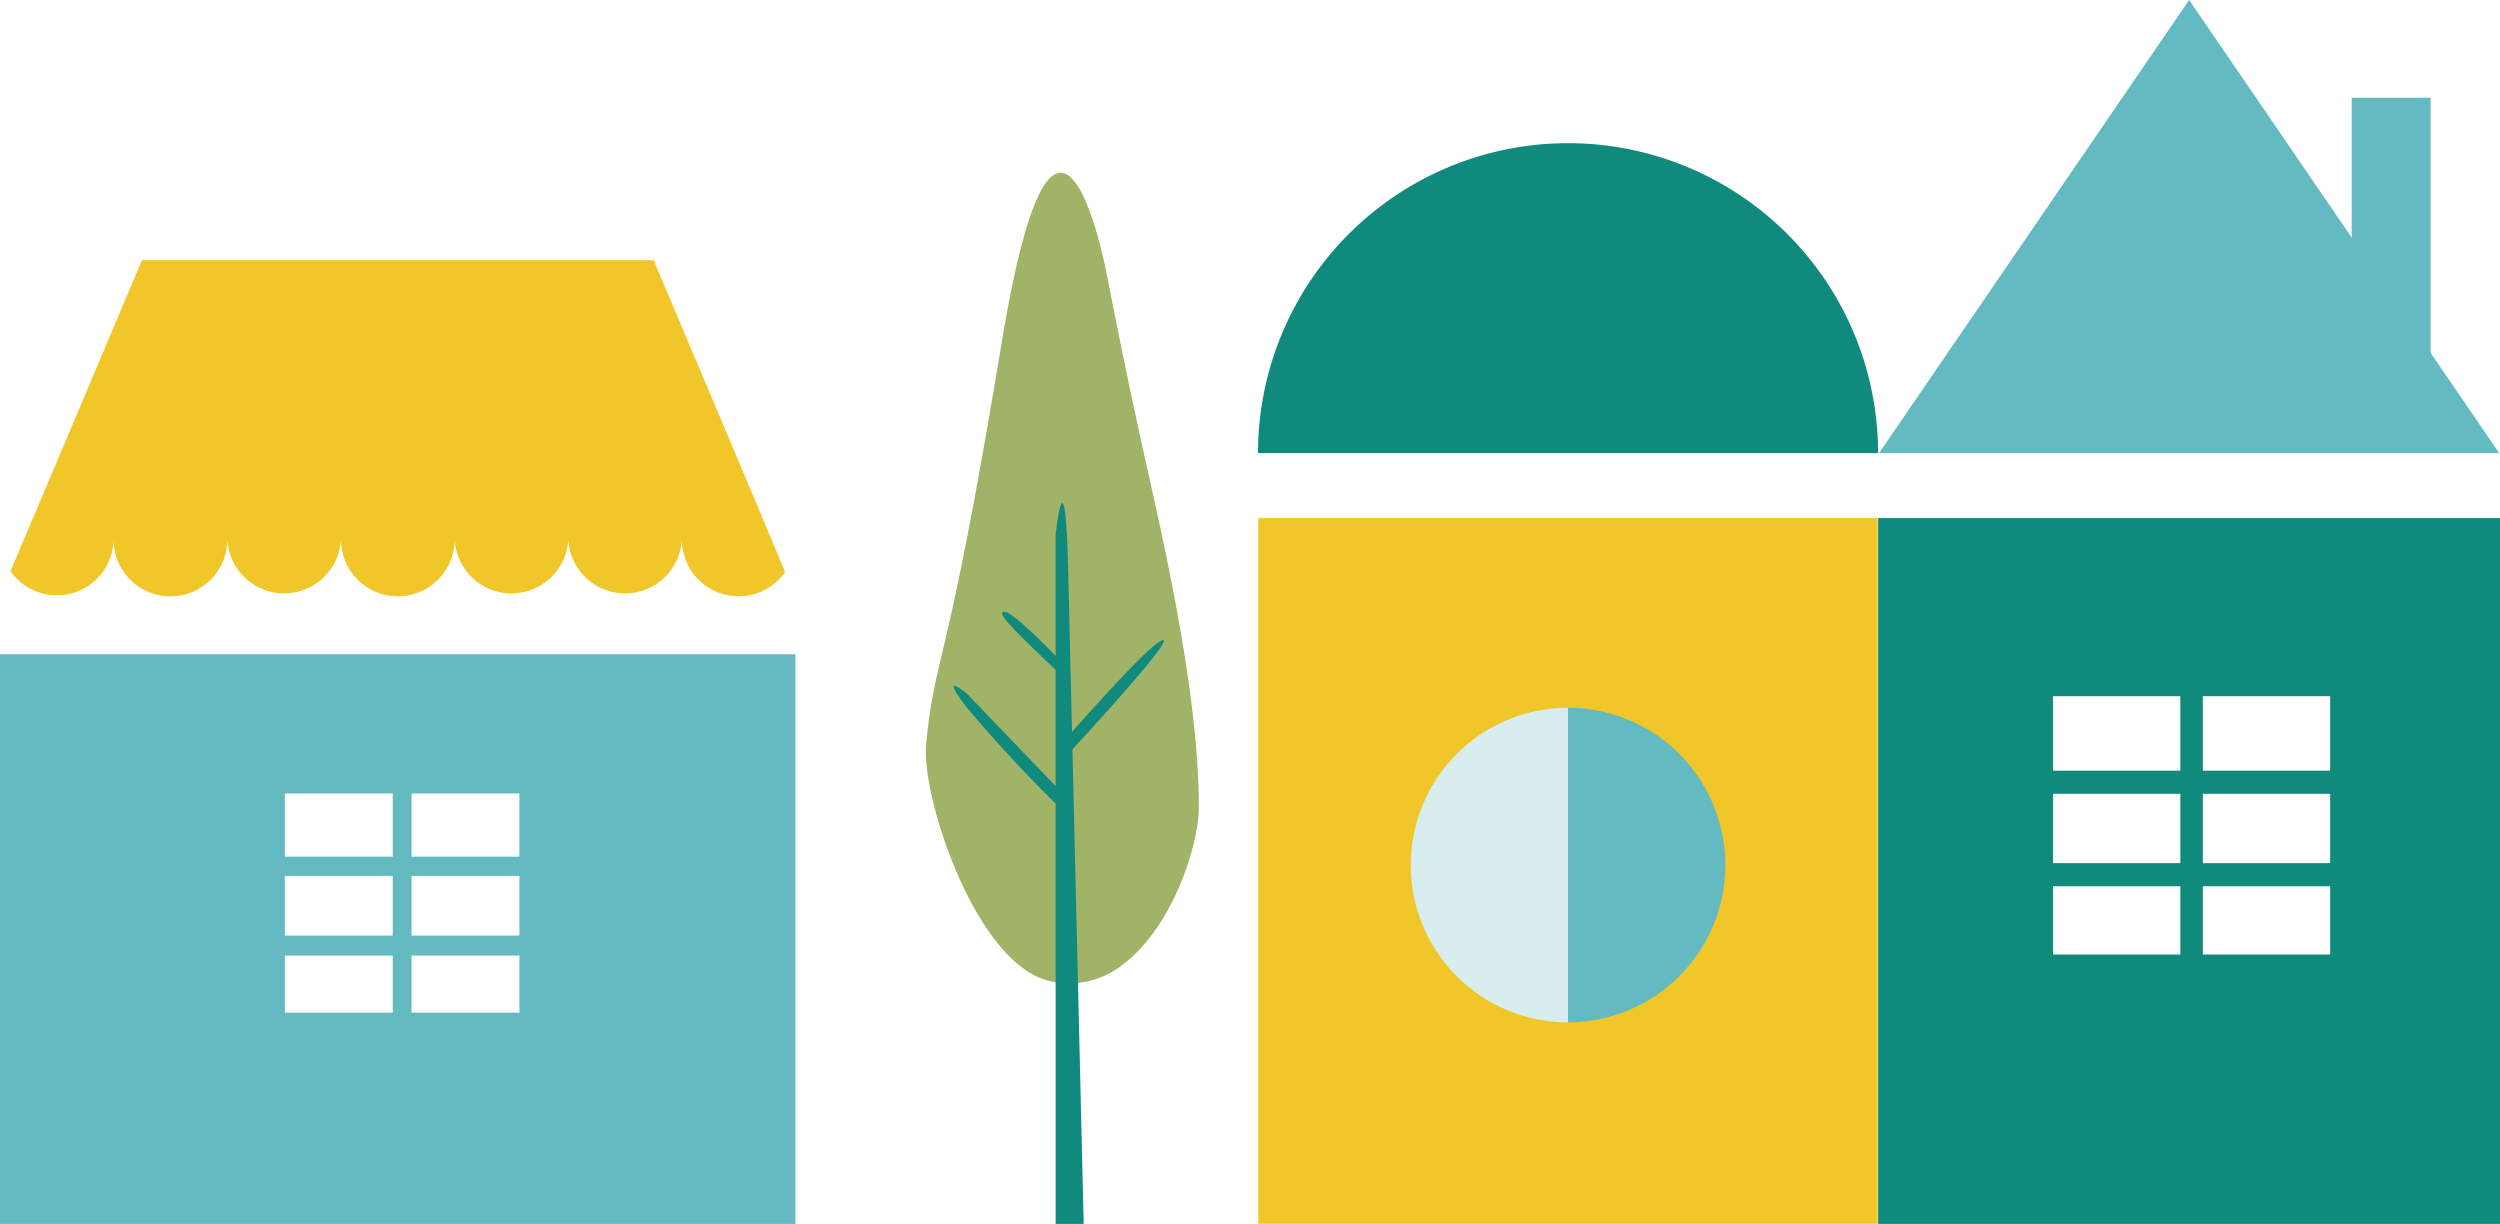 <svg id="レイヤー_2" data-name="レイヤー 2" xmlns="http://www.w3.org/2000/svg" viewBox="0 0 162.2 79.41"><defs><style>.cls-1{fill:#f0c628}.cls-2{fill:#63bbc1}.cls-4{fill:#118a7e}</style></defs><path class="cls-1" d="M81.64 33.61h40.18V79.4H81.64z"/><path class="cls-2" d="M111.94 56.13a10.21 10.21 0 01-10.21 10.2V45.92a10.21 10.21 0 0110.21 10.21z"/><path d="M91.53 56.13a10.21 10.21 0 0110.2-10.21v20.41a10.2 10.2 0 01-10.2-10.2z" fill="#d7edee"/><path class="cls-4" d="M101.73 9.29a20.11 20.11 0 0120.12 20.11H81.62a20.11 20.11 0 0120.11-20.11zm20.12 24.32v45.8h40.35v-45.8zm21.07 23.89h8.26v4.43h-8.26zm0-6h8.26V56h-8.26zm0-6.33h8.26V50h-8.26zM133.2 57.5h8.26v4.43h-8.26zm0-6h8.26V56h-8.26zm0-6.33h8.26V50h-8.26z"/><path class="cls-2" d="M142.03 0l20.12 29.4h-40.24L142.03 0z"/><path class="cls-2" d="M152.58 6.34h5.12v18.18h-5.12z"/><path d="M72.9 62.54c3.17-2.42 4.88-7.68 4.88-10.18 0-8-2.69-18.89-3.87-24.33s-2-9.71-2-9.71S68.67 0 65 22.17 60.73 42 60.09 48.25c-.35 3.4 3.21 14.29 8 15.4a5.59 5.59 0 004.81-1.11z" fill="#a0b367"/><path class="cls-4" d="M69.31 37.26l1 42.15h-1.82V34.67s.63-5.98.82 2.59z"/><path class="cls-4" d="M68.49 51l-5.76-6s-1.92-1.6 0 .91A90.13 90.13 0 0069.38 53v-2.23zm.61-3s5.64-6.47 6.36-6.47-6.36 7.61-6.36 7.61zm-.26-5.09s-3-3.16-3.63-3.21.16.82 3.63 4.09z"/><path class="cls-2" d="M0 42.45v37h51.61v-37zM25.48 65.7h-7V62h7zm0-5h-7v-3.87h7zm0-5.12h-7v-4.1h7zM33.7 65.7h-7V62h7zm0-5h-7v-3.87h7zm0-5.12h-7v-4.1h7z"/><path class="cls-1" d="M48.51 31.32l-6.1-14.44H9.21l-6.1 14.44-2.43 5.74A3.68 3.68 0 007.37 35a3.69 3.69 0 007.38 0 3.69 3.69 0 007.37 0 3.69 3.69 0 007.38 0 3.69 3.69 0 007.37 0 3.69 3.69 0 007.37 0 3.68 3.68 0 006.7 2.11z"/></svg>